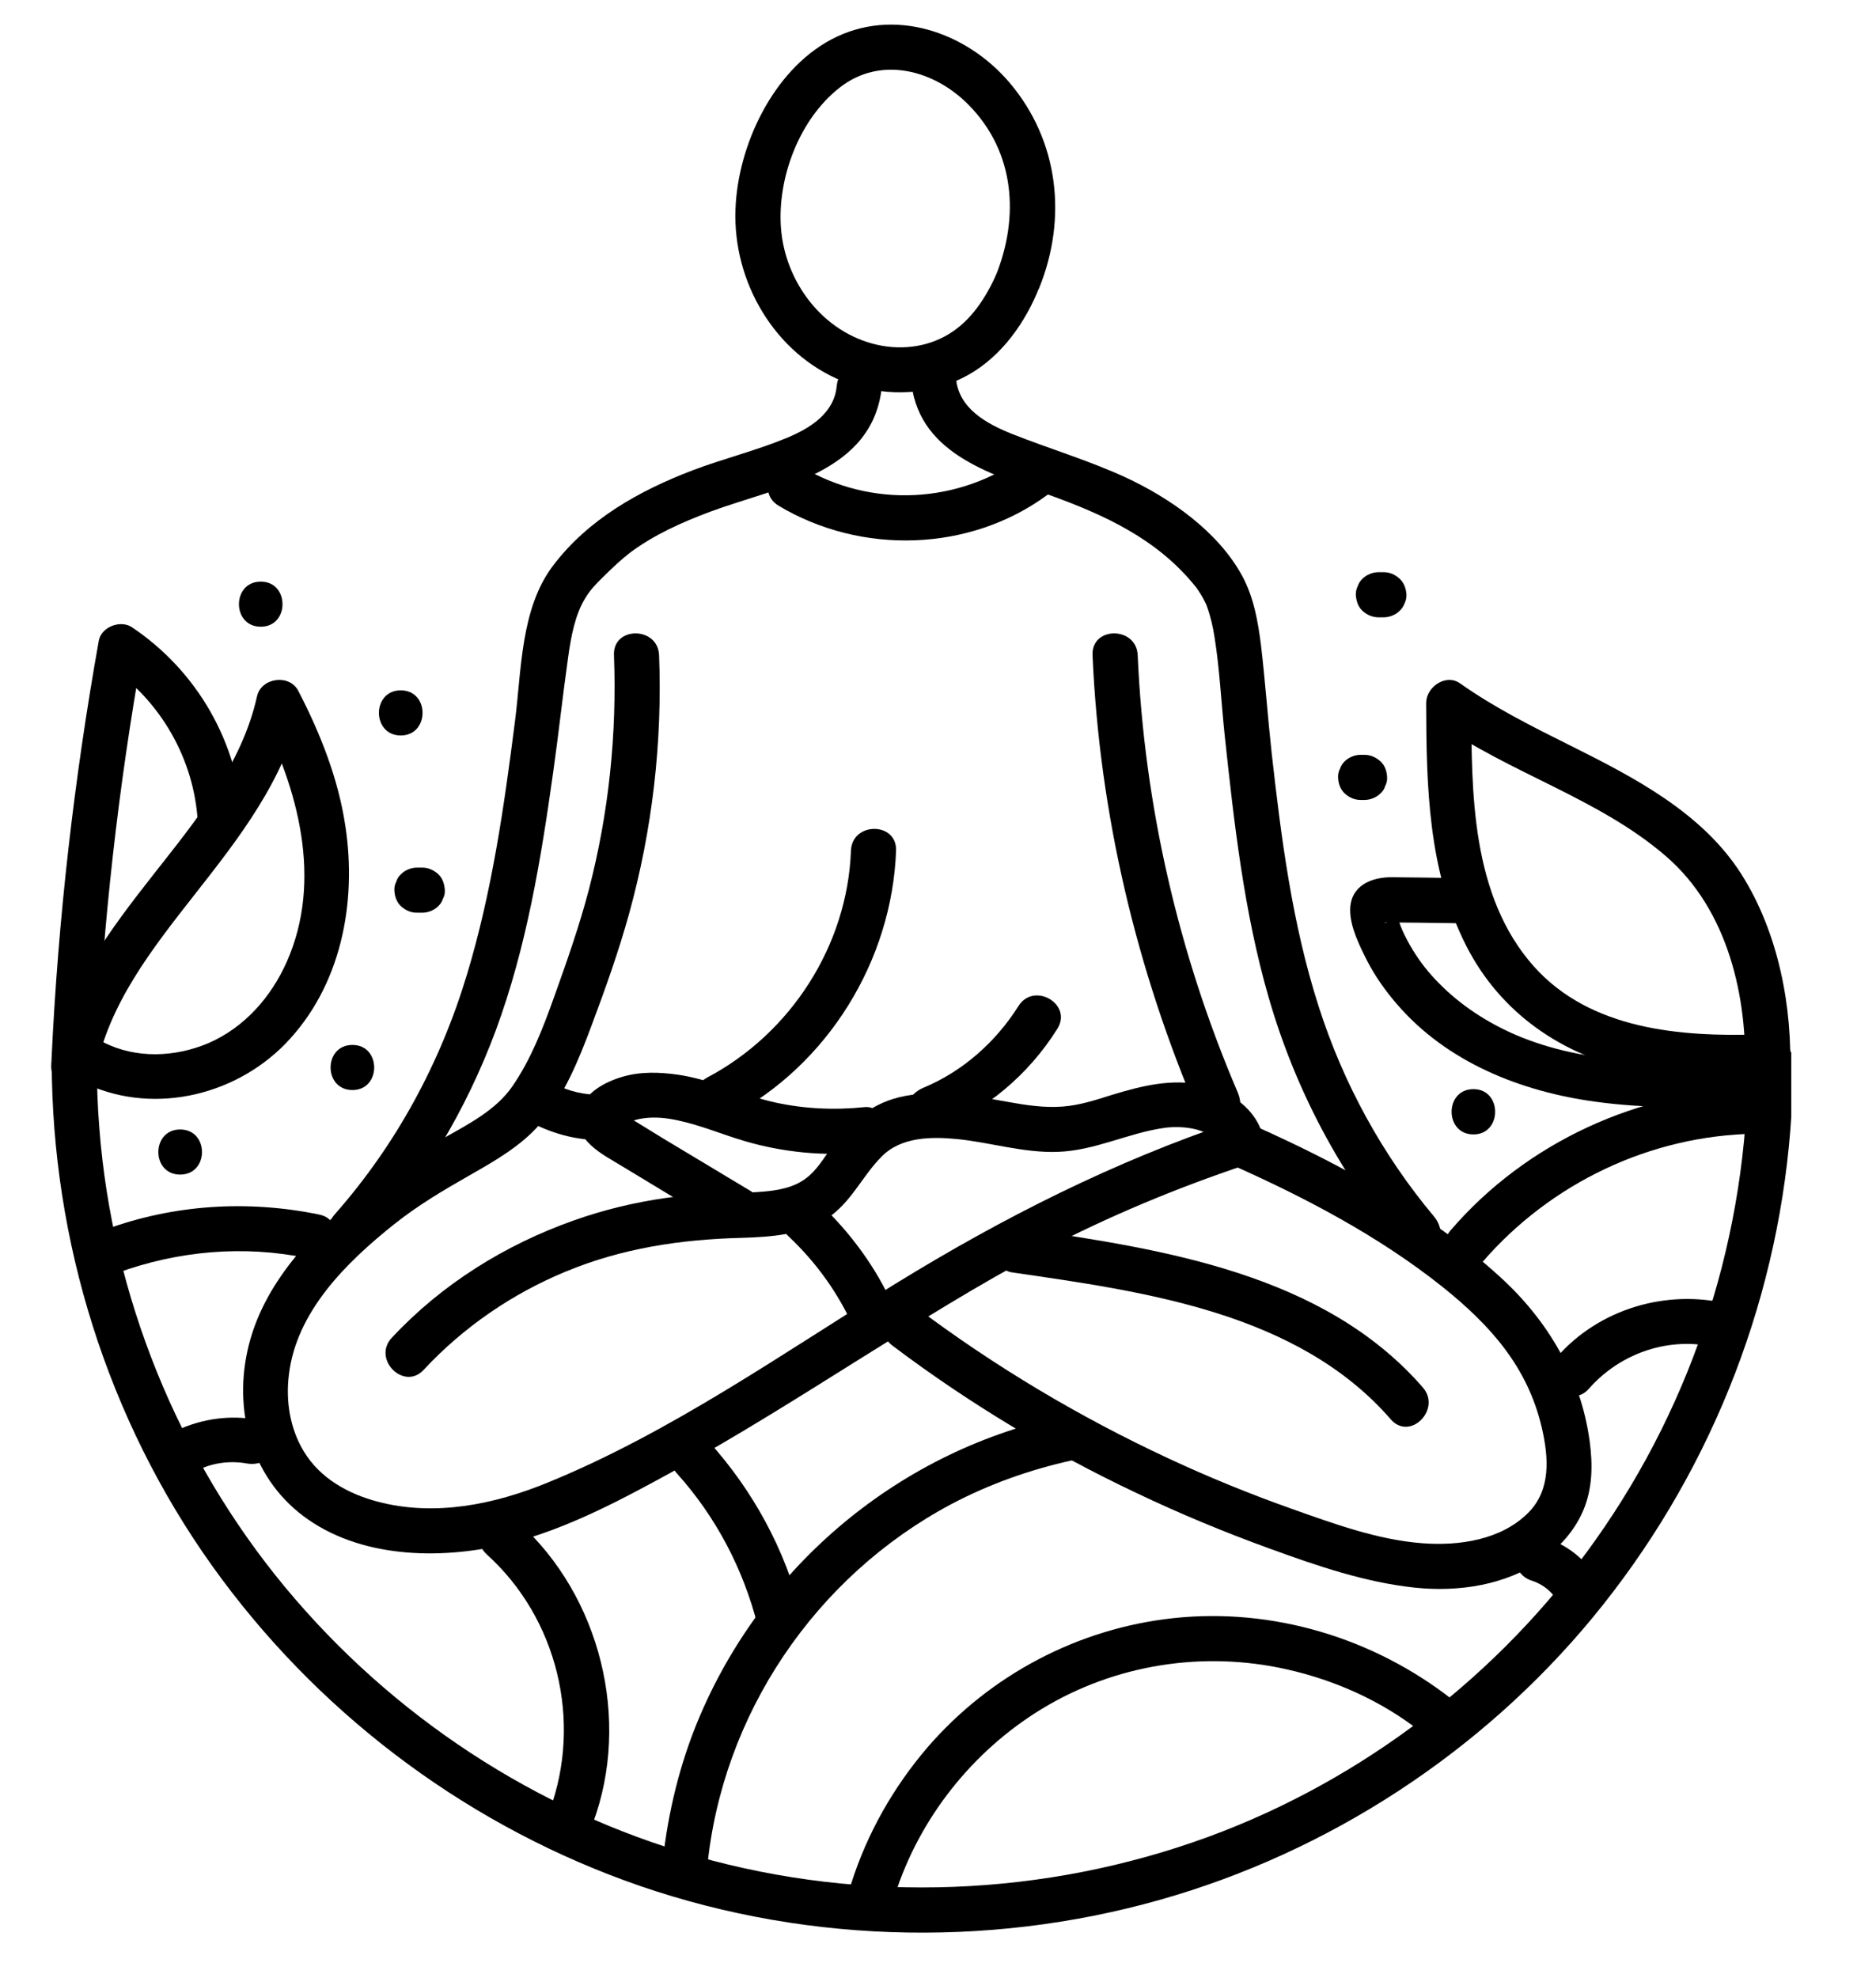 <?xml version="1.0" encoding="UTF-8"?>
<svg xmlns="http://www.w3.org/2000/svg" xmlns:xlink="http://www.w3.org/1999/xlink" width="55" zoomAndPan="magnify" viewBox="0 0 41.25 43.5" height="58" preserveAspectRatio="xMidYMid meet" version="1.0">
  <defs>
    <clipPath id="71b8632ee2">
      <path d="M 1.082 22 L 39.387 22 L 39.387 42.867 L 1.082 42.867 Z M 1.082 22 " clip-rule="nonzero"></path>
    </clipPath>
    <clipPath id="c8b31d8156">
      <path d="M 16 0.145 L 24 0.145 L 24 9 L 16 9 Z M 16 0.145 " clip-rule="nonzero"></path>
    </clipPath>
    <clipPath id="7656bd4d93">
      <path d="M 1.082 14 L 8 14 L 8 25 L 1.082 25 Z M 1.082 14 " clip-rule="nonzero"></path>
    </clipPath>
    <clipPath id="0b18f36fe4">
      <path d="M 1.082 13 L 6 13 L 6 24 L 1.082 24 Z M 1.082 13 " clip-rule="nonzero"></path>
    </clipPath>
    <clipPath id="2e9e962097">
      <path d="M 18 35 L 33 35 L 33 42.867 L 18 42.867 Z M 18 35 " clip-rule="nonzero"></path>
    </clipPath>
    <clipPath id="d43eeca82d">
      <path d="M 1.082 26 L 8 26 L 8 29 L 1.082 29 Z M 1.082 26 " clip-rule="nonzero"></path>
    </clipPath>
    <clipPath id="f9f4dccee2">
      <path d="M 31 23 L 39.387 23 L 39.387 28 L 31 28 Z M 31 23 " clip-rule="nonzero"></path>
    </clipPath>
    <clipPath id="09dd121cc6">
      <path d="M 31 14 L 39.387 14 L 39.387 25 L 31 25 Z M 31 14 " clip-rule="nonzero"></path>
    </clipPath>
  </defs>
  <g clip-path="url(#71b8632ee2)">
    <path fill="#000000" d="M 1.137 23.352 C 1.145 27.301 2.367 31.211 4.664 34.43 C 6.918 37.586 10.09 40.012 13.73 41.348 C 17.48 42.723 21.668 42.863 25.512 41.773 C 29.207 40.727 32.566 38.539 35.016 35.574 C 37.527 32.531 39.055 28.777 39.367 24.84 C 39.406 24.348 39.426 23.852 39.426 23.352 C 39.426 22.715 38.434 22.715 38.434 23.352 C 38.426 27.113 37.258 30.793 35.082 33.863 C 32.988 36.824 29.973 39.141 26.566 40.391 C 22.973 41.707 18.996 41.863 15.312 40.816 C 11.781 39.816 8.613 37.727 6.27 34.902 C 3.914 32.059 2.465 28.48 2.184 24.801 C 2.145 24.32 2.129 23.836 2.129 23.352 C 2.125 22.715 1.133 22.715 1.137 23.352 " fill-opacity="1" fill-rule="nonzero"></path>
  </g>
  <g clip-path="url(#c8b31d8156)">
    <path fill="#000000" d="M 21.945 5.945 C 21.727 6.457 21.422 6.965 20.957 7.285 C 20.469 7.621 19.863 7.711 19.289 7.582 C 18.102 7.316 17.262 6.211 17.172 5.012 C 17.09 3.91 17.578 2.613 18.469 1.922 C 19.375 1.215 20.555 1.547 21.301 2.309 C 22.316 3.34 22.418 4.766 21.895 6.062 C 21.793 6.312 22.004 6.609 22.242 6.672 C 22.523 6.75 22.75 6.574 22.852 6.328 C 23.469 4.797 23.281 3.102 22.207 1.828 C 21.25 0.695 19.641 0.141 18.273 0.871 C 16.992 1.555 16.219 3.207 16.172 4.605 C 16.113 6.195 17.031 7.773 18.52 8.379 C 19.359 8.719 20.328 8.719 21.145 8.32 C 21.918 7.945 22.469 7.219 22.801 6.445 C 22.906 6.199 22.875 5.914 22.625 5.766 C 22.414 5.645 22.051 5.695 21.945 5.945 " fill-opacity="1" fill-rule="nonzero"></path>
  </g>
  <path fill="#000000" d="M 20.027 8.301 C 20.141 9.949 21.727 10.402 23.047 10.875 C 24.285 11.32 25.445 11.852 26.281 12.891 C 26.289 12.898 26.301 12.91 26.336 12.965 C 26.363 13.008 26.391 13.047 26.414 13.086 C 26.441 13.133 26.469 13.18 26.492 13.23 C 26.504 13.25 26.512 13.27 26.523 13.293 C 26.582 13.426 26.504 13.246 26.535 13.324 C 26.617 13.551 26.672 13.785 26.707 14.02 C 26.816 14.695 26.855 15.469 26.93 16.18 C 27.137 18.113 27.355 20.066 27.898 21.941 C 28.484 23.969 29.477 25.836 30.832 27.457 C 31.004 27.66 31.355 27.633 31.535 27.457 C 31.738 27.254 31.707 26.961 31.535 26.754 C 30.395 25.395 29.535 23.82 28.996 22.133 C 28.414 20.324 28.172 18.434 27.961 16.551 C 27.875 15.766 27.82 14.973 27.727 14.188 C 27.66 13.66 27.57 13.141 27.316 12.668 C 26.785 11.684 25.719 10.945 24.73 10.488 C 23.926 10.121 23.086 9.871 22.266 9.547 C 21.695 9.32 21.066 8.98 21.02 8.301 C 20.977 7.668 19.984 7.66 20.027 8.301 " fill-opacity="1" fill-rule="nonzero"></path>
  <path fill="#000000" d="M 13.5 14.406 C 13.566 16.145 13.387 17.875 12.949 19.559 C 12.738 20.367 12.461 21.148 12.18 21.934 C 11.938 22.609 11.676 23.293 11.266 23.887 C 10.906 24.41 10.293 24.723 9.754 25.027 C 9.152 25.371 8.586 25.73 8.039 26.16 C 6.895 27.062 5.762 28.227 5.441 29.703 C 5.133 31.109 5.57 32.578 6.777 33.414 C 8.039 34.289 9.793 34.293 11.23 33.93 C 12.492 33.609 13.703 32.957 14.84 32.332 C 16.191 31.586 17.496 30.766 18.805 29.945 C 20.156 29.102 21.508 28.246 22.922 27.504 C 24.363 26.75 25.863 26.125 27.406 25.609 C 28.008 25.41 27.75 24.449 27.141 24.652 C 24.5 25.539 22.059 26.77 19.691 28.227 C 17.207 29.758 14.758 31.492 12.039 32.602 C 10.867 33.082 9.559 33.352 8.305 33.02 C 7.652 32.848 7.035 32.504 6.68 31.914 C 6.375 31.41 6.281 30.809 6.352 30.23 C 6.516 28.836 7.621 27.754 8.664 26.922 C 9.188 26.504 9.75 26.172 10.332 25.84 C 10.875 25.531 11.457 25.199 11.871 24.719 C 12.402 24.102 12.723 23.312 13.004 22.559 C 13.309 21.746 13.602 20.926 13.832 20.094 C 14.344 18.246 14.566 16.32 14.492 14.406 C 14.465 13.77 13.473 13.766 13.5 14.406 " fill-opacity="1" fill-rule="nonzero"></path>
  <path fill="#000000" d="M 27.777 25.012 C 27.637 24.391 27.062 24 26.469 23.863 C 25.773 23.707 25.109 23.875 24.441 24.078 C 24.094 24.188 23.734 24.305 23.367 24.332 C 22.957 24.363 22.551 24.301 22.148 24.227 C 21.406 24.094 20.664 23.957 19.906 24.098 C 19.191 24.23 18.695 24.656 18.281 25.234 C 18.113 25.469 17.961 25.73 17.727 25.906 C 17.461 26.113 17.105 26.176 16.777 26.203 C 16.066 26.262 15.359 26.242 14.652 26.34 C 13.957 26.438 13.273 26.602 12.617 26.836 C 11.105 27.371 9.711 28.238 8.613 29.418 C 8.18 29.887 8.883 30.59 9.316 30.121 C 10.188 29.184 11.258 28.449 12.438 27.961 C 13.684 27.445 14.965 27.254 16.305 27.219 C 16.945 27.199 17.641 27.156 18.191 26.789 C 18.719 26.438 18.953 25.867 19.387 25.43 C 19.816 24.996 20.48 24.992 21.047 25.047 C 21.785 25.121 22.508 25.355 23.258 25.328 C 24.078 25.301 24.801 24.914 25.602 24.801 C 25.996 24.746 26.715 24.801 26.82 25.277 C 26.961 25.898 27.918 25.637 27.777 25.012 " fill-opacity="1" fill-rule="nonzero"></path>
  <path fill="#000000" d="M 19.012 24.344 C 18.355 24.414 17.688 24.383 17.043 24.242 C 16.32 24.082 15.652 23.742 14.918 23.633 C 14.512 23.574 14.09 23.559 13.691 23.676 C 13.312 23.785 12.859 24.023 12.746 24.434 C 12.57 25.07 13.262 25.387 13.699 25.656 C 14.469 26.125 15.238 26.586 16.008 27.047 C 16.559 27.379 17.059 26.52 16.508 26.191 C 15.867 25.805 15.223 25.418 14.578 25.031 C 14.383 24.91 14.184 24.789 13.988 24.668 C 13.918 24.625 13.844 24.582 13.773 24.535 C 13.75 24.523 13.723 24.496 13.699 24.488 C 13.598 24.461 13.738 24.402 13.719 24.566 C 13.699 24.648 13.676 24.734 13.652 24.816 C 13.707 24.695 13.965 24.613 14.152 24.59 C 14.398 24.555 14.652 24.582 14.891 24.633 C 15.398 24.738 15.875 24.945 16.371 25.09 C 17.215 25.34 18.137 25.43 19.012 25.336 C 19.281 25.309 19.508 25.129 19.508 24.84 C 19.508 24.594 19.281 24.316 19.012 24.344 " fill-opacity="1" fill-rule="nonzero"></path>
  <path fill="#000000" d="M 19.641 29.602 C 21.301 30.852 23.09 31.93 24.969 32.82 C 25.934 33.281 26.922 33.691 27.926 34.055 C 28.957 34.43 30.012 34.793 31.105 34.91 C 32.062 35.012 33.113 34.859 33.91 34.293 C 34.301 34.016 34.617 33.664 34.809 33.223 C 35.02 32.73 35.023 32.207 34.953 31.684 C 34.758 30.262 34.039 29.039 32.984 28.078 C 31.418 26.652 29.504 25.613 27.582 24.754 C 27.336 24.645 27.047 24.684 26.902 24.934 C 26.777 25.145 26.836 25.5 27.082 25.613 C 28.707 26.336 30.328 27.188 31.723 28.301 C 32.77 29.141 33.59 30.055 33.902 31.395 C 34.051 32.043 34.109 32.758 33.602 33.266 C 33.004 33.863 32.082 33.996 31.273 33.934 C 30.285 33.859 29.316 33.5 28.387 33.172 C 27.477 32.848 26.582 32.484 25.703 32.074 C 23.738 31.16 21.871 30.047 20.141 28.746 C 19.926 28.586 19.586 28.711 19.461 28.926 C 19.312 29.18 19.422 29.441 19.641 29.602 " fill-opacity="1" fill-rule="nonzero"></path>
  <path fill="#000000" d="M 31.285 30.508 C 29.113 28.012 25.598 27.473 22.508 27.02 C 22.242 26.98 21.973 27.086 21.898 27.367 C 21.832 27.598 21.977 27.938 22.242 27.977 C 25.16 28.402 28.531 28.852 30.582 31.211 C 31.004 31.695 31.703 30.988 31.285 30.508 " fill-opacity="1" fill-rule="nonzero"></path>
  <path fill="#000000" d="M 8.066 27.398 C 9.297 26 10.254 24.402 10.902 22.656 C 11.578 20.828 11.895 18.898 12.164 16.977 C 12.281 16.148 12.371 15.312 12.488 14.484 C 12.555 13.988 12.648 13.512 12.867 13.156 C 12.98 12.969 13.086 12.859 13.277 12.672 C 13.453 12.496 13.672 12.293 13.844 12.16 C 14.379 11.758 14.996 11.484 15.621 11.25 C 17.094 10.703 19.203 10.414 19.391 8.492 C 19.414 8.227 19.141 7.996 18.895 7.996 C 18.602 7.996 18.422 8.227 18.398 8.492 C 18.34 9.086 17.82 9.41 17.32 9.621 C 16.637 9.906 15.914 10.082 15.223 10.344 C 14.051 10.793 12.934 11.418 12.16 12.438 C 11.445 13.383 11.469 14.73 11.324 15.855 C 11.086 17.73 10.816 19.621 10.266 21.434 C 9.68 23.379 8.707 25.176 7.363 26.699 C 6.941 27.176 7.641 27.879 8.066 27.398 " fill-opacity="1" fill-rule="nonzero"></path>
  <path fill="#000000" d="M 24.023 14.406 C 24.176 17.898 24.984 21.312 26.359 24.52 C 26.465 24.77 26.828 24.824 27.039 24.699 C 27.293 24.551 27.32 24.27 27.215 24.02 C 25.914 20.98 25.16 17.711 25.016 14.406 C 24.988 13.77 23.996 13.766 24.023 14.406 " fill-opacity="1" fill-rule="nonzero"></path>
  <path fill="#000000" d="M 17.121 11.121 C 18.934 12.207 21.324 12.141 23.035 10.879 C 23.25 10.723 23.359 10.449 23.215 10.199 C 23.09 9.988 22.75 9.863 22.535 10.023 C 21.098 11.082 19.156 11.184 17.621 10.262 C 17.074 9.934 16.574 10.793 17.121 11.121 " fill-opacity="1" fill-rule="nonzero"></path>
  <path fill="#000000" d="M 11.805 24.746 C 12.297 24.977 12.816 25.094 13.363 25.062 C 14 25.027 14.004 24.035 13.363 24.07 C 12.996 24.09 12.641 24.043 12.305 23.887 C 12.062 23.773 11.77 23.82 11.625 24.066 C 11.5 24.281 11.559 24.629 11.805 24.746 " fill-opacity="1" fill-rule="nonzero"></path>
  <path fill="#000000" d="M 19.645 28.727 C 19.266 27.875 18.707 27.113 18.031 26.473 C 17.566 26.035 16.863 26.734 17.328 27.176 C 17.953 27.762 18.441 28.445 18.789 29.23 C 18.898 29.473 19.254 29.531 19.469 29.406 C 19.719 29.258 19.754 28.973 19.645 28.727 " fill-opacity="1" fill-rule="nonzero"></path>
  <path fill="#000000" d="M 16.055 24.547 C 18.203 23.414 19.613 21.125 19.703 18.707 C 19.727 18.066 18.734 18.066 18.711 18.707 C 18.633 20.789 17.391 22.719 15.555 23.691 C 14.988 23.988 15.488 24.848 16.055 24.547 " fill-opacity="1" fill-rule="nonzero"></path>
  <path fill="#000000" d="M 20.57 24.875 C 21.684 24.406 22.605 23.648 23.25 22.621 C 23.59 22.078 22.734 21.582 22.395 22.121 C 21.898 22.91 21.168 23.559 20.305 23.918 C 20.059 24.023 19.883 24.246 19.961 24.531 C 20.023 24.762 20.32 24.98 20.57 24.875 " fill-opacity="1" fill-rule="nonzero"></path>
  <g clip-path="url(#7656bd4d93)">
    <path fill="#000000" d="M 2.094 23.598 C 2.379 22.078 3.355 20.852 4.285 19.664 C 5.258 18.426 6.258 17.145 6.609 15.574 C 6.309 15.613 6.004 15.652 5.703 15.691 C 6.559 17.344 7.098 19.355 6.309 21.141 C 5.965 21.922 5.375 22.594 4.582 22.938 C 3.855 23.246 2.996 23.285 2.281 22.922 C 1.715 22.629 1.211 23.488 1.781 23.777 C 3.27 24.535 5.121 24.133 6.273 22.953 C 7.5 21.691 7.852 19.855 7.594 18.164 C 7.438 17.121 7.043 16.125 6.559 15.191 C 6.367 14.816 5.746 14.898 5.652 15.309 C 5.316 16.82 4.312 18.035 3.379 19.223 C 2.41 20.457 1.43 21.754 1.137 23.332 C 1.086 23.598 1.211 23.867 1.484 23.945 C 1.727 24.012 2.043 23.863 2.094 23.598 " fill-opacity="1" fill-rule="nonzero"></path>
  </g>
  <g clip-path="url(#0b18f36fe4)">
    <path fill="#000000" d="M 2.125 23.293 C 2.266 20.297 2.602 17.309 3.129 14.352 C 2.887 14.453 2.645 14.551 2.402 14.648 C 3.535 15.41 4.27 16.703 4.348 18.066 C 4.383 18.699 5.375 18.703 5.34 18.066 C 5.242 16.336 4.34 14.758 2.902 13.793 C 2.652 13.625 2.227 13.781 2.172 14.09 C 1.629 17.133 1.277 20.207 1.133 23.293 C 1.102 23.934 2.094 23.93 2.125 23.293 " fill-opacity="1" fill-rule="nonzero"></path>
  </g>
  <path fill="#000000" d="M 15.547 41.094 C 15.867 37.707 17.922 34.668 20.918 33.074 C 21.754 32.633 22.645 32.316 23.566 32.113 C 24.191 31.98 23.926 31.023 23.301 31.156 C 19.66 31.953 16.637 34.555 15.273 38.016 C 14.887 39.004 14.656 40.039 14.555 41.094 C 14.531 41.363 14.801 41.59 15.051 41.59 C 15.344 41.59 15.523 41.363 15.547 41.094 " fill-opacity="1" fill-rule="nonzero"></path>
  <path fill="#000000" d="M 33.684 34.758 C 33.922 34.832 34.137 35.004 34.27 35.238 C 34.402 35.473 34.719 35.551 34.949 35.418 C 35.184 35.281 35.262 34.973 35.129 34.738 C 34.867 34.285 34.445 33.957 33.945 33.801 C 33.691 33.723 33.406 33.895 33.336 34.148 C 33.262 34.414 33.426 34.68 33.684 34.758 " fill-opacity="1" fill-rule="nonzero"></path>
  <g clip-path="url(#2e9e962097)">
    <path fill="#000000" d="M 19.676 41.676 C 20.215 39.977 21.387 38.504 22.906 37.578 C 24.516 36.598 26.457 36.293 28.293 36.707 C 29.355 36.945 30.379 37.402 31.238 38.078 C 31.449 38.242 31.734 38.281 31.938 38.078 C 32.109 37.906 32.152 37.543 31.938 37.375 C 30.211 36.02 27.988 35.344 25.793 35.582 C 23.707 35.809 21.773 36.828 20.398 38.418 C 19.645 39.297 19.07 40.309 18.719 41.41 C 18.527 42.023 19.484 42.281 19.676 41.676 " fill-opacity="1" fill-rule="nonzero"></path>
  </g>
  <g clip-path="url(#d43eeca82d)">
    <path fill="#000000" d="M 2.574 27.992 C 3.914 27.504 5.355 27.375 6.754 27.664 C 7.379 27.793 7.645 26.836 7.02 26.707 C 5.449 26.383 3.82 26.484 2.312 27.039 C 1.719 27.254 1.973 28.215 2.574 27.992 " fill-opacity="1" fill-rule="nonzero"></path>
  </g>
  <path fill="#000000" d="M 14.883 32.398 C 15.742 33.352 16.344 34.5 16.66 35.746 C 16.816 36.363 17.773 36.102 17.617 35.48 C 17.262 34.07 16.559 32.777 15.582 31.695 C 15.156 31.219 14.457 31.922 14.883 32.398 " fill-opacity="1" fill-rule="nonzero"></path>
  <path fill="#000000" d="M 4.387 32.309 C 4.707 32.16 5.078 32.117 5.426 32.18 C 5.691 32.227 5.961 32.109 6.035 31.832 C 6.102 31.594 5.957 31.27 5.691 31.223 C 5.059 31.109 4.469 31.188 3.883 31.453 C 3.641 31.562 3.582 31.918 3.707 32.129 C 3.852 32.383 4.141 32.422 4.387 32.309 " fill-opacity="1" fill-rule="nonzero"></path>
  <path fill="#000000" d="M 10.703 34.18 C 12.258 35.582 12.809 37.859 12.082 39.82 C 11.988 40.07 12.188 40.363 12.43 40.43 C 12.707 40.508 12.945 40.336 13.039 40.082 C 13.879 37.816 13.199 35.098 11.406 33.48 C 10.934 33.051 10.23 33.75 10.703 34.18 " fill-opacity="1" fill-rule="nonzero"></path>
  <g clip-path="url(#f9f4dccee2)">
    <path fill="#000000" d="M 32.594 27.754 C 34.098 26.012 36.293 24.965 38.598 24.93 C 39.234 24.922 39.238 23.93 38.598 23.938 C 36.047 23.977 33.559 25.117 31.895 27.055 C 31.48 27.535 32.18 28.242 32.594 27.754 " fill-opacity="1" fill-rule="nonzero"></path>
  </g>
  <path fill="#000000" d="M 34.938 30.535 C 35.637 29.742 36.723 29.375 37.754 29.633 C 38.375 29.785 38.637 28.832 38.02 28.676 C 36.66 28.336 35.164 28.777 34.238 29.836 C 33.82 30.312 34.52 31.02 34.938 30.535 " fill-opacity="1" fill-rule="nonzero"></path>
  <g clip-path="url(#09dd121cc6)">
    <path fill="#000000" d="M 38.688 22.746 C 36.945 22.801 34.973 22.641 33.73 21.254 C 32.34 19.695 32.355 17.414 32.352 15.457 C 32.102 15.598 31.855 15.742 31.605 15.883 C 33.195 17.008 35.16 17.551 36.641 18.836 C 37.992 20.008 38.434 21.922 38.367 23.648 C 38.344 24.289 39.336 24.289 39.359 23.648 C 39.418 22.145 39.105 20.512 38.293 19.227 C 37.43 17.867 35.93 17.094 34.531 16.395 C 33.699 15.98 32.867 15.566 32.105 15.027 C 31.793 14.805 31.359 15.105 31.359 15.457 C 31.363 17.27 31.398 19.141 32.238 20.793 C 32.988 22.273 34.348 23.207 35.953 23.543 C 36.852 23.73 37.773 23.77 38.688 23.738 C 39.328 23.719 39.328 22.727 38.688 22.746 " fill-opacity="1" fill-rule="nonzero"></path>
  </g>
  <path fill="#000000" d="M 38.34 23.316 C 36.672 23.395 34.898 23.426 33.332 22.758 C 32.707 22.488 32.121 22.109 31.645 21.625 C 31.422 21.402 31.23 21.16 31.066 20.891 C 30.98 20.75 30.902 20.605 30.836 20.457 C 30.805 20.387 30.777 20.312 30.754 20.238 C 30.719 20.141 30.738 19.973 30.66 20.109 C 30.602 20.168 30.543 20.227 30.484 20.289 C 30.402 20.281 30.41 20.281 30.5 20.281 C 30.574 20.281 30.652 20.281 30.727 20.285 C 30.875 20.285 31.027 20.289 31.176 20.289 C 31.477 20.293 31.777 20.297 32.078 20.301 C 32.719 20.309 32.719 19.316 32.078 19.309 C 31.59 19.301 31.102 19.293 30.613 19.289 C 30.152 19.285 29.695 19.473 29.688 20.004 C 29.684 20.379 29.898 20.805 30.062 21.129 C 30.238 21.469 30.461 21.785 30.711 22.074 C 31.812 23.359 33.453 24.008 35.094 24.227 C 36.172 24.375 37.258 24.359 38.34 24.309 C 38.977 24.281 38.98 23.289 38.34 23.316 " fill-opacity="1" fill-rule="nonzero"></path>
  <path fill="#000000" d="M 5.734 13.781 C 6.371 13.781 6.371 12.789 5.734 12.789 C 5.094 12.789 5.094 13.781 5.734 13.781 " fill-opacity="1" fill-rule="nonzero"></path>
  <path fill="#000000" d="M 29.918 17.59 C 29.945 17.59 29.977 17.59 30.004 17.59 C 30.133 17.59 30.266 17.535 30.355 17.445 C 30.406 17.402 30.438 17.348 30.457 17.285 C 30.488 17.227 30.504 17.164 30.5 17.094 C 30.496 16.965 30.453 16.832 30.355 16.742 C 30.258 16.656 30.141 16.598 30.004 16.598 C 29.977 16.598 29.945 16.598 29.918 16.598 C 29.789 16.598 29.656 16.652 29.566 16.742 C 29.516 16.789 29.484 16.844 29.465 16.902 C 29.434 16.961 29.418 17.027 29.422 17.094 C 29.426 17.223 29.469 17.355 29.566 17.445 C 29.664 17.535 29.781 17.59 29.918 17.59 " fill-opacity="1" fill-rule="nonzero"></path>
  <path fill="#000000" d="M 3.961 25.828 C 4.602 25.828 4.602 24.836 3.961 24.836 C 3.324 24.836 3.32 25.828 3.961 25.828 " fill-opacity="1" fill-rule="nonzero"></path>
  <path fill="#000000" d="M 32.398 24.945 C 33.035 24.945 33.035 23.949 32.398 23.949 C 31.758 23.949 31.758 24.945 32.398 24.945 " fill-opacity="1" fill-rule="nonzero"></path>
  <path fill="#000000" d="M 7.75 23.969 C 8.387 23.969 8.387 22.977 7.75 22.977 C 7.109 22.977 7.109 23.969 7.75 23.969 " fill-opacity="1" fill-rule="nonzero"></path>
  <path fill="#000000" d="M 9.285 19.078 C 9.246 19.078 9.207 19.078 9.168 19.078 C 9.039 19.078 8.906 19.133 8.816 19.223 C 8.766 19.27 8.734 19.32 8.715 19.383 C 8.684 19.441 8.668 19.508 8.672 19.574 C 8.676 19.703 8.719 19.836 8.816 19.926 C 8.914 20.016 9.031 20.07 9.168 20.07 C 9.207 20.07 9.246 20.07 9.285 20.07 C 9.41 20.07 9.547 20.016 9.637 19.926 C 9.684 19.879 9.719 19.828 9.738 19.766 C 9.77 19.707 9.785 19.645 9.781 19.574 C 9.773 19.445 9.734 19.312 9.637 19.223 C 9.539 19.133 9.418 19.078 9.285 19.078 " fill-opacity="1" fill-rule="nonzero"></path>
  <path fill="#000000" d="M 8.812 16.172 C 9.449 16.172 9.453 15.18 8.812 15.18 C 8.172 15.18 8.172 16.172 8.812 16.172 " fill-opacity="1" fill-rule="nonzero"></path>
  <path fill="#000000" d="M 30.426 12.582 C 30.387 12.582 30.348 12.582 30.309 12.582 C 30.184 12.582 30.047 12.637 29.957 12.727 C 29.91 12.773 29.875 12.824 29.855 12.887 C 29.824 12.945 29.812 13.012 29.812 13.078 C 29.82 13.207 29.859 13.34 29.957 13.43 C 30.055 13.52 30.176 13.574 30.309 13.574 C 30.348 13.574 30.387 13.574 30.426 13.574 C 30.555 13.574 30.688 13.52 30.777 13.43 C 30.828 13.383 30.859 13.332 30.883 13.27 C 30.914 13.211 30.926 13.145 30.926 13.078 C 30.918 12.949 30.875 12.816 30.777 12.727 C 30.68 12.637 30.562 12.582 30.426 12.582 " fill-opacity="1" fill-rule="nonzero"></path>
</svg>
